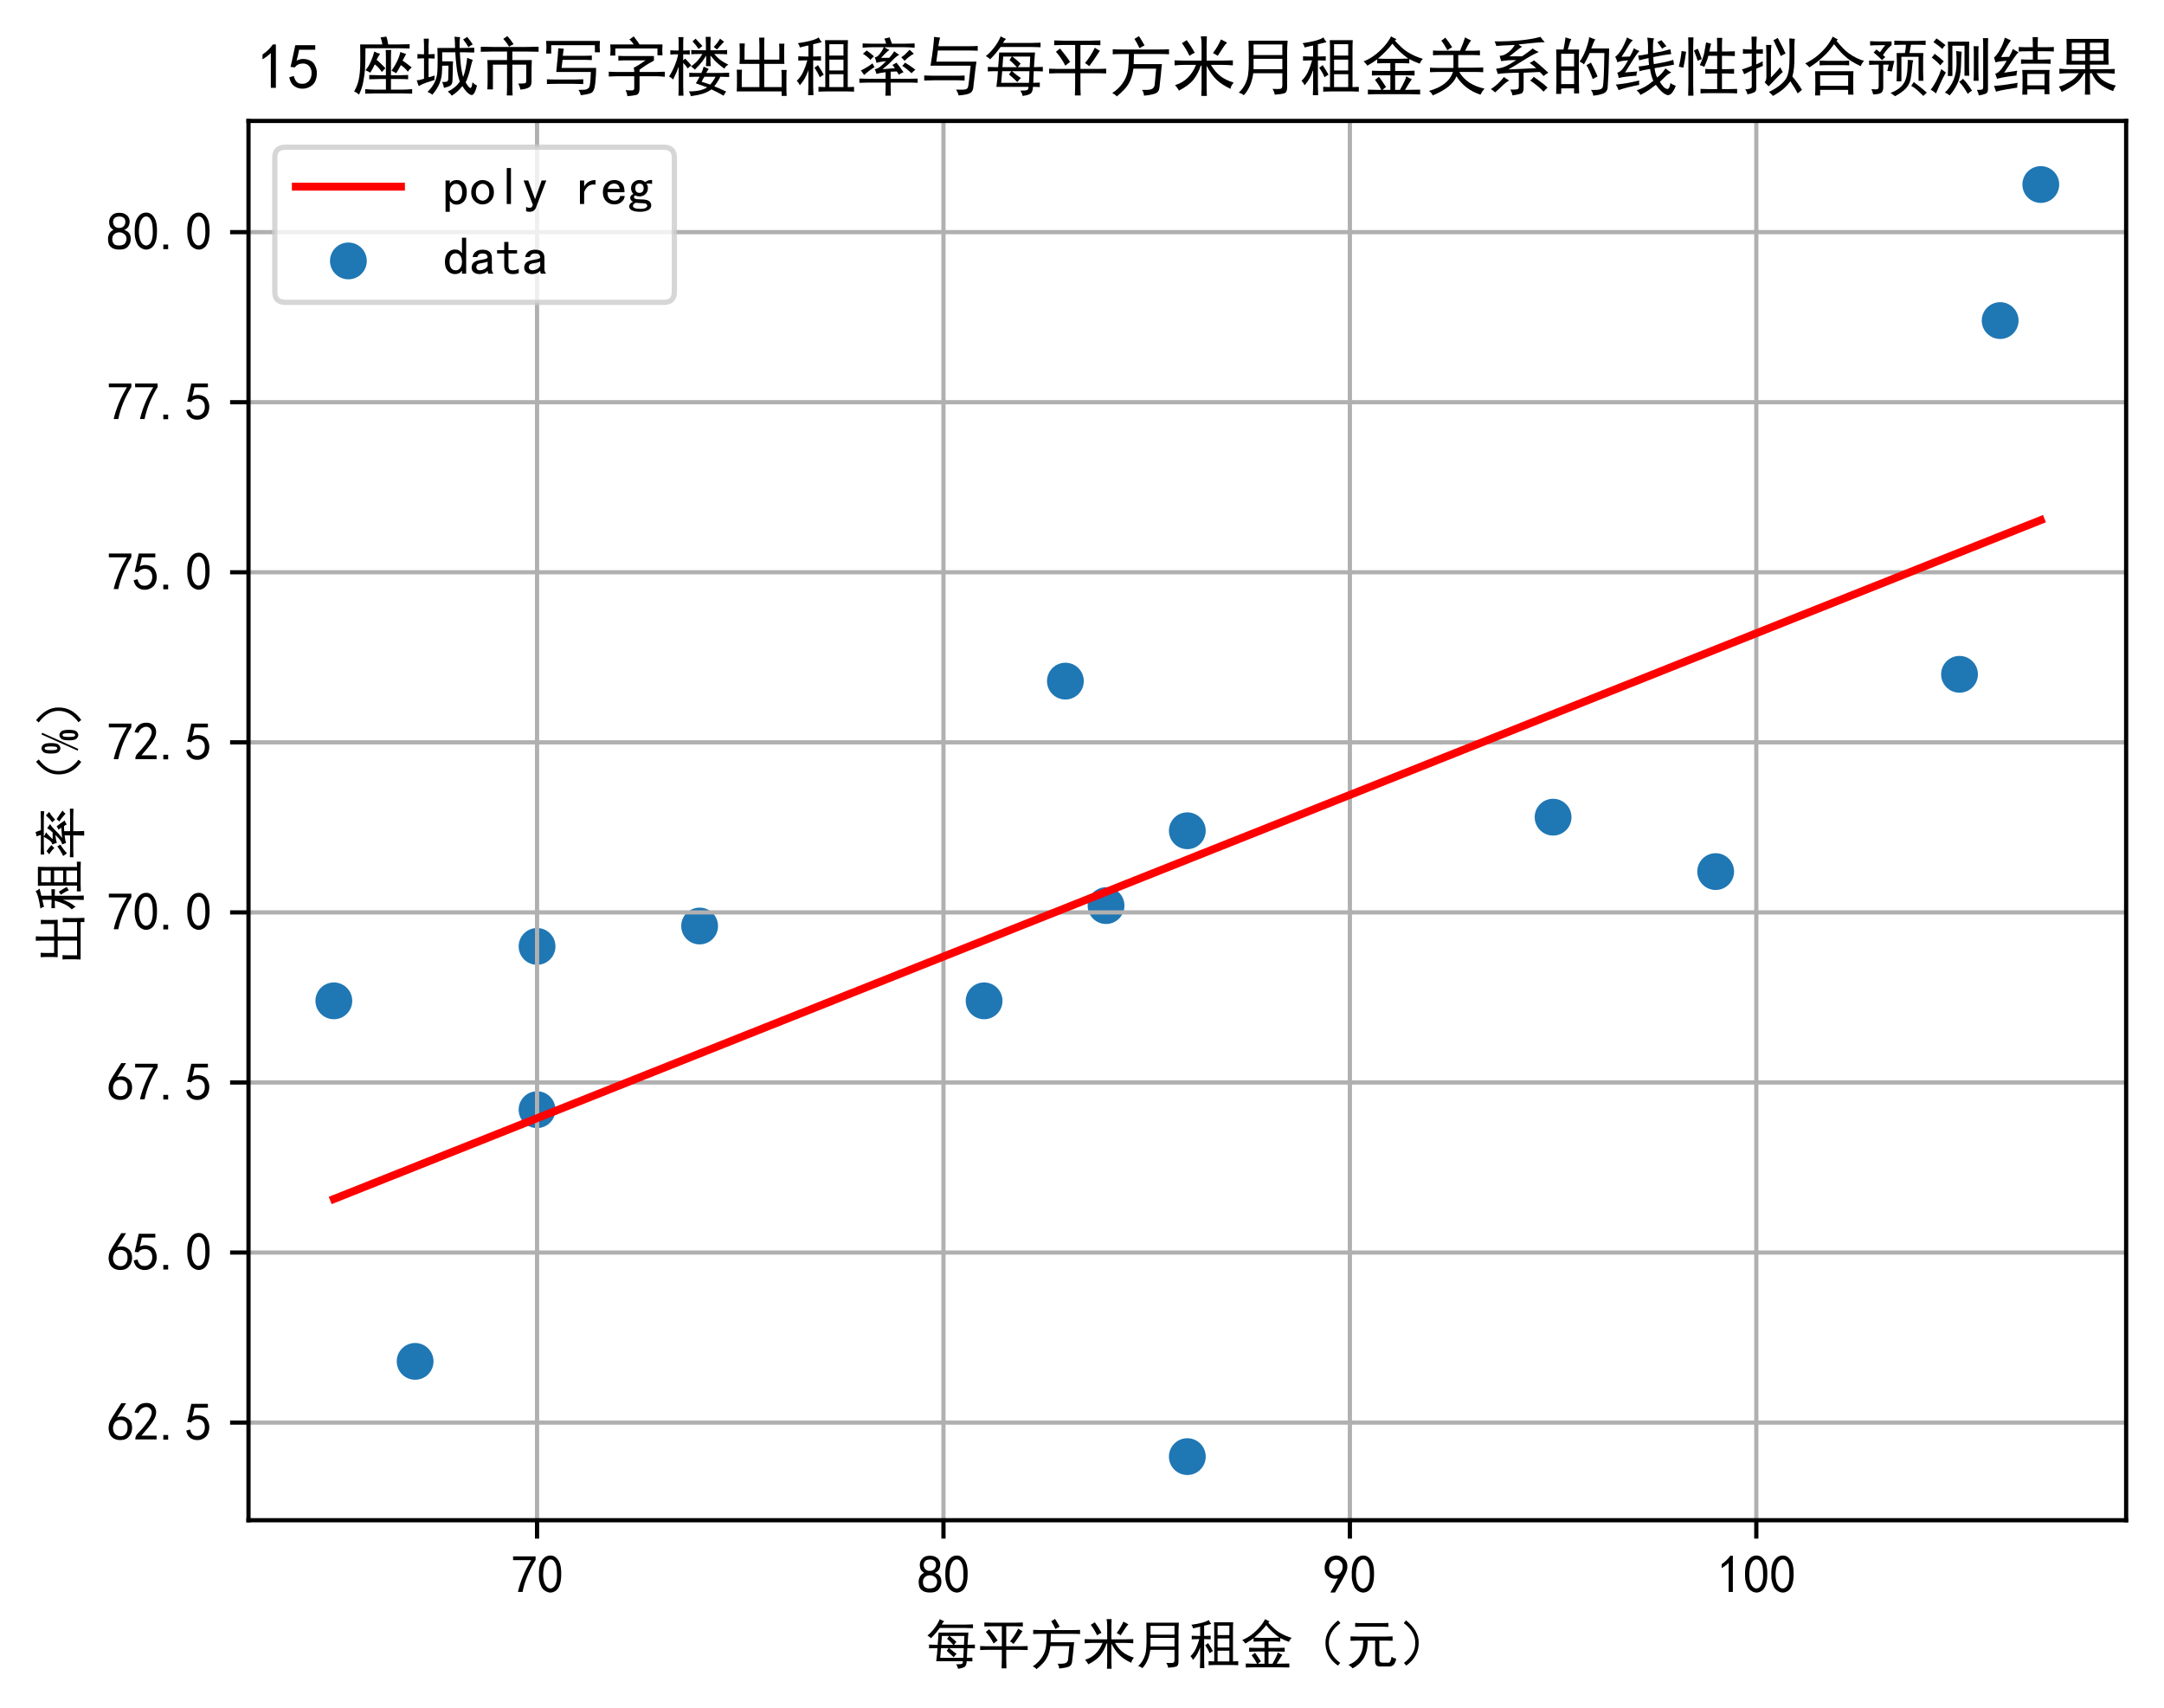 <?xml version="1.0" encoding="utf-8" standalone="no"?>
<!DOCTYPE svg PUBLIC "-//W3C//DTD SVG 1.1//EN"
  "http://www.w3.org/Graphics/SVG/1.1/DTD/svg11.dtd">
<svg xmlns:xlink="http://www.w3.org/1999/xlink" width="411.582pt" height="324.77pt" viewBox="0 0 411.582 324.77" xmlns="http://www.w3.org/2000/svg" version="1.1">
 <defs>
  <style type="text/css">*{stroke-linejoin: round; stroke-linecap: butt}</style>
 </defs>
 <g id="figure_1">
  <g id="patch_1">
   <path d="M 0 324.77 
L 411.582 324.77 
L 411.582 0 
L 0 0 
z
" style="fill: #ffffff"/>
  </g>
  <g id="axes_1">
   <g id="patch_2">
    <path d="M 47.263 289.109 
L 404.382 289.109 
L 404.382 22.997 
L 47.263 22.997 
z
" style="fill: #ffffff"/>
   </g>
   <g id="PathCollection_1">
    <defs>
     <path id="m96494ef354" d="M 0 3 
C 0.796 3 1.559 2.684 2.121 2.121 
C 2.684 1.559 3 0.796 3 0 
C 3 -0.796 2.684 -1.559 2.121 -2.121 
C 1.559 -2.684 0.796 -3 0 -3 
C -0.796 -3 -1.559 -2.684 -2.121 -2.121 
C -2.684 -1.559 -3 -0.796 -3 0 
C -3 0.796 -2.684 1.559 -2.121 2.121 
C -1.559 2.684 -0.796 3 0 3 
z
" style="stroke: #1f77b4"/>
    </defs>
    <g clip-path="url(#p26eb44e284)">
     <use xlink:href="#m96494ef354" x="326.311" y="165.756" style="fill: #1f77b4; stroke: #1f77b4"/>
     <use xlink:href="#m96494ef354" x="133.064" y="176.105" style="fill: #1f77b4; stroke: #1f77b4"/>
     <use xlink:href="#m96494ef354" x="202.633" y="129.532" style="fill: #1f77b4; stroke: #1f77b4"/>
     <use xlink:href="#m96494ef354" x="102.145" y="211.035" style="fill: #1f77b4; stroke: #1f77b4"/>
     <use xlink:href="#m96494ef354" x="210.363" y="172.224" style="fill: #1f77b4; stroke: #1f77b4"/>
     <use xlink:href="#m96494ef354" x="63.495" y="190.336" style="fill: #1f77b4; stroke: #1f77b4"/>
     <use xlink:href="#m96494ef354" x="78.955" y="258.901" style="fill: #1f77b4; stroke: #1f77b4"/>
     <use xlink:href="#m96494ef354" x="372.69" y="128.239" style="fill: #1f77b4; stroke: #1f77b4"/>
     <use xlink:href="#m96494ef354" x="295.391" y="155.406" style="fill: #1f77b4; stroke: #1f77b4"/>
     <use xlink:href="#m96494ef354" x="388.15" y="35.093" style="fill: #1f77b4; stroke: #1f77b4"/>
     <use xlink:href="#m96494ef354" x="225.822" y="157.993" style="fill: #1f77b4; stroke: #1f77b4"/>
     <use xlink:href="#m96494ef354" x="225.822" y="277.013" style="fill: #1f77b4; stroke: #1f77b4"/>
     <use xlink:href="#m96494ef354" x="380.42" y="60.967" style="fill: #1f77b4; stroke: #1f77b4"/>
     <use xlink:href="#m96494ef354" x="102.145" y="179.986" style="fill: #1f77b4; stroke: #1f77b4"/>
     <use xlink:href="#m96494ef354" x="187.173" y="190.336" style="fill: #1f77b4; stroke: #1f77b4"/>
    </g>
   </g>
   <g id="matplotlib.axis_1">
    <g id="xtick_1">
     <g id="line2d_1">
      <path d="M 102.145 289.109 
L 102.145 22.997 
" clip-path="url(#p26eb44e284)" style="fill: none; stroke: #b0b0b0; stroke-width: 0.8; stroke-linecap: square"/>
     </g>
     <g id="line2d_2">
      <defs>
       <path id="m9050f841ca" d="M 0 0 
L 0 3.5 
" style="stroke: #000000; stroke-width: 0.8"/>
      </defs>
      <g>
       <use xlink:href="#m9050f841ca" x="102.145" y="289.109" style="stroke: #000000; stroke-width: 0.8"/>
      </g>
     </g>
     <g id="text_1">
      <!-- 70 -->
      <g transform="translate(97.145 302.984) scale(0.1 -0.1)">
       <defs>
        <path id="SimHei-37" d="M 850 150 
Q 1300 2050 2425 3925 
L 275 3925 
L 275 4375 
L 2950 4375 
L 2950 3950 
Q 1775 2050 1400 150 
L 850 150 
z
" transform="scale(0.016)"/>
        <path id="SimHei-30" d="M 225 2537 
Q 250 3200 412 3587 
Q 575 3975 875 4225 
Q 1175 4475 1612 4475 
Q 2050 4475 2375 4112 
Q 2700 3750 2800 3200 
Q 2900 2650 2862 1937 
Q 2825 1225 2612 775 
Q 2400 325 1975 150 
Q 1550 -25 1125 187 
Q 700 400 525 750 
Q 350 1100 275 1487 
Q 200 1875 225 2537 
z
M 750 2687 
Q 675 2000 800 1462 
Q 925 925 1212 700 
Q 1500 475 1800 612 
Q 2100 750 2237 1162 
Q 2375 1575 2375 2062 
Q 2375 2550 2337 2950 
Q 2300 3350 2112 3675 
Q 1925 4000 1612 4012 
Q 1300 4025 1062 3700 
Q 825 3375 750 2687 
z
" transform="scale(0.016)"/>
       </defs>
       <use xlink:href="#SimHei-37"/>
       <use xlink:href="#SimHei-30" x="50"/>
      </g>
     </g>
    </g>
    <g id="xtick_2">
     <g id="line2d_3">
      <path d="M 179.443 289.109 
L 179.443 22.997 
" clip-path="url(#p26eb44e284)" style="fill: none; stroke: #b0b0b0; stroke-width: 0.8; stroke-linecap: square"/>
     </g>
     <g id="line2d_4">
      <g>
       <use xlink:href="#m9050f841ca" x="179.443" y="289.109" style="stroke: #000000; stroke-width: 0.8"/>
      </g>
     </g>
     <g id="text_2">
      <!-- 80 -->
      <g transform="translate(174.443 302.984) scale(0.1 -0.1)">
       <defs>
        <path id="SimHei-38" d="M 175 1375 
Q 175 1675 325 1962 
Q 475 2250 825 2425 
Q 525 2600 425 2812 
Q 325 3025 312 3300 
Q 300 3575 387 3775 
Q 475 3975 650 4150 
Q 825 4325 1037 4387 
Q 1250 4450 1500 4450 
Q 1750 4450 1950 4400 
Q 2150 4350 2375 4187 
Q 2600 4025 2700 3725 
Q 2800 3425 2687 3025 
Q 2575 2625 2100 2400 
Q 2525 2275 2700 2012 
Q 2875 1750 2875 1375 
Q 2875 1000 2762 775 
Q 2650 550 2512 400 
Q 2375 250 2137 162 
Q 1900 75 1537 75 
Q 1175 75 912 162 
Q 650 250 475 425 
Q 300 600 237 837 
Q 175 1075 175 1375 
z
M 687 1400 
Q 675 1100 787 875 
Q 900 650 1200 587 
Q 1500 525 1825 600 
Q 2150 675 2275 950 
Q 2400 1225 2362 1500 
Q 2325 1775 2050 1962 
Q 1775 2150 1450 2125 
Q 1125 2100 912 1900 
Q 700 1700 687 1400 
z
M 775 3350 
Q 775 3100 950 2875 
Q 1125 2650 1500 2650 
Q 1875 2650 2062 2875 
Q 2250 3100 2237 3412 
Q 2225 3725 2012 3875 
Q 1800 4025 1437 4000 
Q 1075 3975 925 3787 
Q 775 3600 775 3350 
z
" transform="scale(0.016)"/>
       </defs>
       <use xlink:href="#SimHei-38"/>
       <use xlink:href="#SimHei-30" x="50"/>
      </g>
     </g>
    </g>
    <g id="xtick_3">
     <g id="line2d_5">
      <path d="M 256.742 289.109 
L 256.742 22.997 
" clip-path="url(#p26eb44e284)" style="fill: none; stroke: #b0b0b0; stroke-width: 0.8; stroke-linecap: square"/>
     </g>
     <g id="line2d_6">
      <g>
       <use xlink:href="#m9050f841ca" x="256.742" y="289.109" style="stroke: #000000; stroke-width: 0.8"/>
      </g>
     </g>
     <g id="text_3">
      <!-- 90 -->
      <g transform="translate(251.742 302.984) scale(0.1 -0.1)">
       <defs>
        <path id="SimHei-39" d="M 800 75 
Q 1350 1000 1700 1750 
Q 1075 1650 662 1912 
Q 250 2175 162 2625 
Q 75 3075 175 3437 
Q 275 3800 487 4037 
Q 700 4275 1000 4375 
Q 1300 4475 1537 4475 
Q 1775 4475 2025 4375 
Q 2275 4275 2475 4075 
Q 2675 3875 2750 3662 
Q 2825 3450 2825 3112 
Q 2825 2775 2575 2250 
Q 2325 1725 1350 75 
L 800 75 
z
M 662 2875 
Q 700 2550 937 2337 
Q 1175 2125 1450 2150 
Q 1725 2175 1887 2300 
Q 2050 2425 2200 2725 
Q 2300 3100 2250 3362 
Q 2200 3625 1987 3800 
Q 1775 3975 1525 3975 
Q 1375 4000 1137 3900 
Q 900 3800 762 3500 
Q 625 3200 662 2875 
z
" transform="scale(0.016)"/>
       </defs>
       <use xlink:href="#SimHei-39"/>
       <use xlink:href="#SimHei-30" x="50"/>
      </g>
     </g>
    </g>
    <g id="xtick_4">
     <g id="line2d_7">
      <path d="M 334.041 289.109 
L 334.041 22.997 
" clip-path="url(#p26eb44e284)" style="fill: none; stroke: #b0b0b0; stroke-width: 0.8; stroke-linecap: square"/>
     </g>
     <g id="line2d_8">
      <g>
       <use xlink:href="#m9050f841ca" x="334.041" y="289.109" style="stroke: #000000; stroke-width: 0.8"/>
      </g>
     </g>
     <g id="text_4">
      <!-- 100 -->
      <g transform="translate(326.541 302.984) scale(0.1 -0.1)">
       <defs>
        <path id="SimHei-31" d="M 1400 3600 
Q 1075 3275 575 2975 
L 575 3450 
Q 1200 3875 1600 4450 
L 1900 4450 
L 1900 150 
L 1400 150 
L 1400 3600 
z
" transform="scale(0.016)"/>
       </defs>
       <use xlink:href="#SimHei-31"/>
       <use xlink:href="#SimHei-30" x="50"/>
       <use xlink:href="#SimHei-30" x="100"/>
      </g>
     </g>
    </g>
    <g id="text_5">
     <!-- 每平方米月租金（元） -->
     <g transform="translate(175.822 316.32) scale(0.1 -0.1)">
      <defs>
       <path id="SimHei-6bcf" d="M 5225 3650 
Q 5175 3150 5150 2675 
L 5125 2200 
Q 5525 2200 6000 2225 
L 6000 1775 
Q 5625 1800 5100 1800 
L 5050 650 
Q 5325 650 5700 675 
L 5700 225 
Q 5400 250 5025 250 
Q 5000 -275 4775 -425 
Q 4550 -575 4000 -650 
Q 3950 -400 3775 -125 
Q 4375 -125 4475 -50 
Q 4575 25 4575 250 
L 1400 250 
L 1500 1100 
L 1550 1800 
L 1275 1800 
Q 825 1800 550 1775 
L 550 2225 
Q 975 2200 1275 2200 
L 1575 2200 
L 1625 2825 
L 1675 3650 
L 5225 3650 
z
M 2350 5000 
Q 2175 4825 2050 4600 
L 4875 4600 
Q 5275 4600 5775 4625 
L 5775 4175 
Q 5275 4200 4875 4200 
L 1825 4200 
L 1375 3625 
Q 1125 3325 775 2975 
Q 600 3175 350 3300 
Q 725 3575 1150 4112 
Q 1575 4650 1825 5250 
Q 2125 5075 2350 5000 
z
M 1975 1800 
L 1875 650 
L 4625 650 
L 4675 1800 
L 2950 1800 
Q 3575 1275 3825 1125 
Q 3625 925 3475 725 
Q 3100 1100 2650 1475 
Q 2775 1675 2875 1800 
L 1975 1800 
z
M 2975 3250 
Q 3125 3150 3287 3012 
Q 3450 2875 3800 2550 
Q 3650 2350 3525 2200 
L 4700 2200 
L 4750 3250 
L 2975 3250 
z
M 2075 3250 
L 2000 2200 
L 3425 2200 
Q 3150 2500 3012 2625 
Q 2875 2750 2700 2900 
Q 2800 3050 2925 3250 
L 2075 3250 
z
" transform="scale(0.016)"/>
       <path id="SimHei-5e73" d="M 4525 4825 
Q 4900 4825 5450 4850 
L 5450 4375 
Q 4925 4400 4525 4400 
L 3475 4400 
L 3475 2025 
L 5000 2025 
Q 5550 2025 6025 2050 
L 6025 1575 
Q 5550 1600 5000 1600 
L 3475 1600 
L 3475 450 
Q 3475 -100 3500 -600 
L 2925 -600 
Q 2950 -100 2950 450 
L 2950 1600 
L 1125 1600 
Q 775 1600 375 1575 
L 375 2050 
Q 775 2025 1175 2025 
L 2950 2025 
L 2950 4400 
L 1775 4400 
Q 1400 4400 875 4375 
L 875 4850 
Q 1400 4825 1750 4825 
L 4525 4825 
z
M 3925 2600 
Q 4500 3300 4900 4125 
Q 5150 3950 5400 3825 
Q 4775 2850 4350 2300 
Q 4150 2475 3925 2600 
z
M 1975 2350 
Q 1600 3100 1050 3725 
Q 1250 3875 1450 4050 
Q 2075 3300 2450 2725 
Q 2150 2500 1975 2350 
z
" transform="scale(0.016)"/>
       <path id="SimHei-65b9" d="M 425 3975 
Q 825 3950 1300 3950 
L 5025 3950 
Q 5625 3950 6000 3975 
L 6000 3475 
Q 5675 3500 5100 3500 
L 2525 3500 
Q 2525 3225 2500 2500 
L 5300 2500 
Q 5250 2175 5200 1550 
L 5050 175 
Q 5000 -275 4625 -412 
Q 4250 -550 3525 -625 
Q 3500 -300 3325 -50 
Q 3900 -75 4200 0 
Q 4500 75 4575 425 
L 4725 2050 
L 2475 2050 
Q 2375 1350 2162 875 
Q 1950 400 1575 0 
Q 1200 -400 825 -700 
Q 725 -550 375 -350 
Q 700 -175 1062 200 
Q 1425 575 1662 1050 
Q 1900 1525 1962 2100 
Q 2025 2675 2025 3500 
L 1325 3500 
Q 775 3500 425 3475 
L 425 3975 
z
M 3075 4075 
Q 2850 4575 2575 5000 
Q 2800 5125 3025 5275 
Q 3300 4850 3575 4350 
Q 3325 4250 3075 4075 
z
" transform="scale(0.016)"/>
       <path id="SimHei-7c73" d="M 2975 2850 
L 2975 4450 
Q 2975 4900 2900 5250 
L 3500 5250 
Q 3475 4775 3475 4450 
L 3475 2850 
L 5075 2850 
Q 5550 2850 6075 2875 
L 6075 2375 
Q 5550 2425 5075 2425 
L 3900 2425 
Q 4300 1750 4812 1337 
Q 5325 925 6150 675 
Q 5825 250 5850 50 
Q 5000 450 4487 925 
Q 3975 1400 3475 2325 
L 3475 150 
Q 3475 -125 3500 -650 
L 2950 -650 
Q 2975 -125 2975 150 
L 2975 2350 
L 2900 2350 
Q 2625 1525 2162 950 
Q 1700 375 725 -125 
Q 650 75 350 425 
Q 1050 625 1575 1125 
Q 2100 1625 2425 2425 
L 1200 2425 
Q 850 2425 300 2375 
L 300 2875 
Q 850 2850 1200 2850 
L 2975 2850 
z
M 4100 3600 
Q 4575 4200 4900 4950 
Q 5200 4775 5500 4625 
Q 5325 4475 5087 4112 
Q 4850 3750 4575 3325 
Q 4350 3475 4100 3600 
z
M 1775 3325 
Q 1475 3975 1025 4575 
Q 1275 4725 1500 4875 
Q 1950 4275 2300 3625 
Q 2000 3500 1775 3325 
z
" transform="scale(0.016)"/>
       <path id="SimHei-6708" d="M 5250 4825 
Q 5200 4225 5200 3750 
L 5200 200 
Q 5200 -275 4950 -375 
Q 4700 -475 3975 -525 
Q 3925 -225 3750 50 
Q 4300 25 4512 50 
Q 4725 75 4725 400 
L 4725 1600 
L 1850 1600 
Q 1725 775 1450 225 
Q 1175 -325 900 -575 
Q 700 -400 400 -325 
Q 800 25 1037 512 
Q 1275 1000 1337 1475 
Q 1400 1950 1400 2525 
L 1400 3625 
Q 1400 4175 1375 4825 
L 5250 4825 
z
M 4725 3400 
L 4725 4450 
L 1875 4450 
L 1875 3400 
L 4725 3400 
z
M 4725 2000 
L 4725 3025 
L 1875 3025 
L 1875 2000 
L 4725 2000 
z
" transform="scale(0.016)"/>
       <path id="SimHei-79df" d="M 5450 4875 
Q 5425 4500 5425 3875 
L 5425 225 
Q 5675 225 6050 250 
L 6050 -225 
Q 5650 -200 5325 -200 
L 3375 -200 
Q 2975 -200 2525 -225 
L 2525 250 
Q 3000 225 3200 225 
L 3200 3875 
Q 3200 4500 3175 4875 
L 5450 4875 
z
M 375 850 
Q 775 1225 1012 1737 
Q 1250 2250 1425 2875 
L 1275 2875 
Q 900 2875 525 2850 
L 525 3275 
Q 900 3250 1275 3250 
L 1525 3250 
L 1525 4350 
Q 1300 4300 1125 4262 
Q 950 4225 675 4150 
Q 650 4375 475 4575 
Q 1200 4675 1762 4825 
Q 2325 4975 2550 5150 
Q 2625 4950 2850 4675 
Q 2525 4600 2337 4550 
Q 2150 4500 2000 4475 
L 2000 3250 
Q 2350 3250 2775 3275 
L 2775 2850 
Q 2350 2875 2000 2875 
L 2000 250 
Q 2000 -100 2025 -575 
L 1500 -575 
Q 1525 -100 1525 250 
L 1525 1900 
Q 1350 1425 1175 1100 
Q 1000 775 675 400 
Q 575 650 375 850 
z
M 5000 225 
L 5000 1500 
L 3600 1500 
L 3600 225 
L 5000 225 
z
M 5000 3350 
L 5000 4475 
L 3600 4475 
L 3600 3350 
L 5000 3350 
z
M 5000 1875 
L 5000 2950 
L 3600 2950 
L 3600 1875 
L 5000 1875 
z
M 2475 2400 
Q 2925 1700 3050 1450 
Q 2850 1350 2650 1200 
Q 2500 1600 2125 2150 
Q 2300 2250 2475 2400 
z
" transform="scale(0.016)"/>
       <path id="SimHei-91d1" d="M 1800 1250 
Q 2200 700 2500 225 
Q 2325 125 2150 -50 
L 2925 -50 
L 2925 1400 
L 2075 1400 
Q 1725 1400 1100 1375 
L 1100 1850 
Q 1725 1825 2050 1825 
L 2925 1825 
L 2925 2600 
Q 2100 2600 1625 2575 
L 1625 2975 
Q 1225 2675 650 2350 
Q 500 2575 275 2775 
Q 750 2950 1250 3300 
Q 1750 3650 2225 4162 
Q 2700 4675 3000 5250 
Q 3050 5200 3525 4975 
L 3375 4825 
Q 3650 4525 4050 4150 
Q 4450 3775 5000 3487 
Q 5550 3200 6150 3025 
Q 5950 2825 5825 2550 
Q 5325 2725 4800 3000 
L 4800 2575 
Q 4300 2600 4000 2600 
L 3400 2600 
L 3400 1825 
L 4275 1825 
Q 4700 1825 5325 1850 
L 5325 1375 
Q 4725 1400 4275 1400 
L 3400 1400 
L 3400 -50 
L 3875 -50 
Q 4450 950 4500 1300 
Q 4725 1150 5050 1000 
Q 4875 775 4375 -50 
Q 5150 -50 5875 -25 
L 5875 -500 
Q 5150 -475 4700 -475 
L 1725 -475 
Q 1200 -475 700 -500 
L 700 -25 
Q 1225 -50 1725 -50 
L 2025 -50 
Q 1850 350 1400 950 
Q 1625 1100 1800 1250 
z
M 1700 3050 
Q 2075 3025 2400 3025 
L 3900 3025 
Q 4275 3050 4700 3050 
Q 4275 3350 3837 3762 
Q 3400 4175 3125 4525 
Q 2850 4150 2462 3762 
Q 2075 3375 1700 3050 
z
" transform="scale(0.016)"/>
       <path id="SimHei-ff08" d="M 5425 5100 
L 5700 4775 
Q 4275 3725 4325 2350 
Q 4350 1025 5675 50 
L 5400 -275 
Q 3875 825 3925 2500 
Q 3925 3875 5425 5100 
z
" transform="scale(0.016)"/>
       <path id="SimHei-5143" d="M 4900 3175 
Q 5200 3175 5650 3200 
L 5650 2675 
Q 5200 2700 4900 2700 
L 4075 2700 
L 4075 425 
Q 4075 75 4450 75 
L 5175 75 
Q 5425 75 5525 775 
Q 5800 600 6075 550 
Q 5950 -325 5300 -375 
L 4150 -375 
Q 3575 -375 3575 225 
L 3575 2700 
L 2675 2700 
Q 2775 400 900 -600 
Q 725 -375 400 -175 
Q 2250 500 2150 2700 
L 1500 2700 
Q 1125 2700 650 2675 
L 650 3200 
Q 1125 3175 1500 3175 
L 4900 3175 
z
M 4450 4775 
Q 4675 4775 5150 4800 
L 5150 4325 
Q 4700 4350 4450 4350 
L 1875 4350 
Q 1575 4350 1200 4325 
L 1200 4800 
Q 1575 4775 1850 4775 
L 4450 4775 
z
" transform="scale(0.016)"/>
       <path id="SimHei-ff09" d="M 1000 5100 
Q 2500 3875 2500 2500 
Q 2550 825 1025 -275 
L 750 50 
Q 2075 1025 2100 2350 
Q 2150 3725 725 4775 
L 1000 5100 
z
" transform="scale(0.016)"/>
      </defs>
      <use xlink:href="#SimHei-6bcf"/>
      <use xlink:href="#SimHei-5e73" x="100"/>
      <use xlink:href="#SimHei-65b9" x="200"/>
      <use xlink:href="#SimHei-7c73" x="300"/>
      <use xlink:href="#SimHei-6708" x="400"/>
      <use xlink:href="#SimHei-79df" x="500"/>
      <use xlink:href="#SimHei-91d1" x="600"/>
      <use xlink:href="#SimHei-ff08" x="700"/>
      <use xlink:href="#SimHei-5143" x="800"/>
      <use xlink:href="#SimHei-ff09" x="900"/>
     </g>
    </g>
   </g>
   <g id="matplotlib.axis_2">
    <g id="ytick_1">
     <g id="line2d_9">
      <path d="M 47.263 270.544 
L 404.382 270.544 
" clip-path="url(#p26eb44e284)" style="fill: none; stroke: #b0b0b0; stroke-width: 0.8; stroke-linecap: square"/>
     </g>
     <g id="line2d_10">
      <defs>
       <path id="ma47b029c9f" d="M 0 0 
L -3.5 0 
" style="stroke: #000000; stroke-width: 0.8"/>
      </defs>
      <g>
       <use xlink:href="#ma47b029c9f" x="47.263" y="270.544" style="stroke: #000000; stroke-width: 0.8"/>
      </g>
     </g>
     <g id="text_6">
      <!-- 62.5 -->
      <g transform="translate(20.262 273.982) scale(0.1 -0.1)">
       <defs>
        <path id="SimHei-36" d="M 250 1612 
Q 275 1975 387 2225 
Q 500 2475 725 2850 
L 1750 4450 
L 2325 4450 
L 1275 2800 
Q 1950 2975 2350 2750 
Q 2750 2525 2887 2237 
Q 3025 1950 3037 1612 
Q 3050 1275 2937 950 
Q 2825 625 2537 362 
Q 2250 100 1737 75 
Q 1225 50 862 262 
Q 500 475 362 862 
Q 225 1250 250 1612 
z
M 1025 787 
Q 1250 550 1625 525 
Q 2000 500 2250 775 
Q 2500 1050 2500 1575 
Q 2500 2100 2187 2300 
Q 1875 2500 1487 2450 
Q 1100 2400 925 2075 
Q 750 1750 775 1387 
Q 800 1025 1025 787 
z
" transform="scale(0.016)"/>
        <path id="SimHei-32" d="M 300 250 
Q 325 625 650 925 
Q 975 1225 1475 1862 
Q 1975 2500 2125 2850 
Q 2275 3200 2237 3450 
Q 2200 3700 2000 3862 
Q 1800 4025 1537 4000 
Q 1275 3975 1037 3800 
Q 800 3625 675 3275 
L 200 3350 
Q 400 3925 712 4187 
Q 1025 4450 1450 4475 
Q 1700 4500 1900 4462 
Q 2100 4425 2312 4287 
Q 2525 4150 2662 3875 
Q 2800 3600 2762 3212 
Q 2725 2825 2375 2287 
Q 2025 1750 1025 600 
L 2825 600 
L 2825 150 
L 300 150 
L 300 250 
z
" transform="scale(0.016)"/>
        <path id="SimHei-2e" d="M 1075 125 
L 500 125 
L 500 675 
L 1075 675 
L 1075 125 
z
" transform="scale(0.016)"/>
        <path id="SimHei-35" d="M 550 1325 
Q 725 650 1150 575 
Q 1575 500 1837 662 
Q 2100 825 2212 1087 
Q 2325 1350 2312 1675 
Q 2300 2000 2137 2225 
Q 1975 2450 1725 2525 
Q 1475 2600 1162 2525 
Q 850 2450 650 2175 
L 225 2225 
Q 275 2375 700 4375 
L 2675 4375 
L 2675 3925 
L 1075 3925 
Q 950 3250 825 2850 
Q 1200 3025 1525 3012 
Q 1850 3000 2150 2862 
Q 2450 2725 2587 2487 
Q 2725 2250 2787 2012 
Q 2850 1775 2837 1500 
Q 2825 1225 2725 937 
Q 2625 650 2425 462 
Q 2225 275 1937 162 
Q 1650 50 1275 75 
Q 900 100 562 350 
Q 225 600 100 1200 
L 550 1325 
z
" transform="scale(0.016)"/>
       </defs>
       <use xlink:href="#SimHei-36"/>
       <use xlink:href="#SimHei-32" x="50"/>
       <use xlink:href="#SimHei-2e" x="100"/>
       <use xlink:href="#SimHei-35" x="150"/>
      </g>
     </g>
    </g>
    <g id="ytick_2">
     <g id="line2d_11">
      <path d="M 47.263 238.202 
L 404.382 238.202 
" clip-path="url(#p26eb44e284)" style="fill: none; stroke: #b0b0b0; stroke-width: 0.8; stroke-linecap: square"/>
     </g>
     <g id="line2d_12">
      <g>
       <use xlink:href="#ma47b029c9f" x="47.263" y="238.202" style="stroke: #000000; stroke-width: 0.8"/>
      </g>
     </g>
     <g id="text_7">
      <!-- 65.0 -->
      <g transform="translate(20.262 241.64) scale(0.1 -0.1)">
       <use xlink:href="#SimHei-36"/>
       <use xlink:href="#SimHei-35" x="50"/>
       <use xlink:href="#SimHei-2e" x="100"/>
       <use xlink:href="#SimHei-30" x="150"/>
      </g>
     </g>
    </g>
    <g id="ytick_3">
     <g id="line2d_13">
      <path d="M 47.263 205.86 
L 404.382 205.86 
" clip-path="url(#p26eb44e284)" style="fill: none; stroke: #b0b0b0; stroke-width: 0.8; stroke-linecap: square"/>
     </g>
     <g id="line2d_14">
      <g>
       <use xlink:href="#ma47b029c9f" x="47.263" y="205.86" style="stroke: #000000; stroke-width: 0.8"/>
      </g>
     </g>
     <g id="text_8">
      <!-- 67.5 -->
      <g transform="translate(20.262 209.297) scale(0.1 -0.1)">
       <use xlink:href="#SimHei-36"/>
       <use xlink:href="#SimHei-37" x="50"/>
       <use xlink:href="#SimHei-2e" x="100"/>
       <use xlink:href="#SimHei-35" x="150"/>
      </g>
     </g>
    </g>
    <g id="ytick_4">
     <g id="line2d_15">
      <path d="M 47.263 173.518 
L 404.382 173.518 
" clip-path="url(#p26eb44e284)" style="fill: none; stroke: #b0b0b0; stroke-width: 0.8; stroke-linecap: square"/>
     </g>
     <g id="line2d_16">
      <g>
       <use xlink:href="#ma47b029c9f" x="47.263" y="173.518" style="stroke: #000000; stroke-width: 0.8"/>
      </g>
     </g>
     <g id="text_9">
      <!-- 70.0 -->
      <g transform="translate(20.262 176.955) scale(0.1 -0.1)">
       <use xlink:href="#SimHei-37"/>
       <use xlink:href="#SimHei-30" x="50"/>
       <use xlink:href="#SimHei-2e" x="100"/>
       <use xlink:href="#SimHei-30" x="150"/>
      </g>
     </g>
    </g>
    <g id="ytick_5">
     <g id="line2d_17">
      <path d="M 47.263 141.175 
L 404.382 141.175 
" clip-path="url(#p26eb44e284)" style="fill: none; stroke: #b0b0b0; stroke-width: 0.8; stroke-linecap: square"/>
     </g>
     <g id="line2d_18">
      <g>
       <use xlink:href="#ma47b029c9f" x="47.263" y="141.175" style="stroke: #000000; stroke-width: 0.8"/>
      </g>
     </g>
     <g id="text_10">
      <!-- 72.5 -->
      <g transform="translate(20.262 144.613) scale(0.1 -0.1)">
       <use xlink:href="#SimHei-37"/>
       <use xlink:href="#SimHei-32" x="50"/>
       <use xlink:href="#SimHei-2e" x="100"/>
       <use xlink:href="#SimHei-35" x="150"/>
      </g>
     </g>
    </g>
    <g id="ytick_6">
     <g id="line2d_19">
      <path d="M 47.263 108.833 
L 404.382 108.833 
" clip-path="url(#p26eb44e284)" style="fill: none; stroke: #b0b0b0; stroke-width: 0.8; stroke-linecap: square"/>
     </g>
     <g id="line2d_20">
      <g>
       <use xlink:href="#ma47b029c9f" x="47.263" y="108.833" style="stroke: #000000; stroke-width: 0.8"/>
      </g>
     </g>
     <g id="text_11">
      <!-- 75.0 -->
      <g transform="translate(20.262 112.271) scale(0.1 -0.1)">
       <use xlink:href="#SimHei-37"/>
       <use xlink:href="#SimHei-35" x="50"/>
       <use xlink:href="#SimHei-2e" x="100"/>
       <use xlink:href="#SimHei-30" x="150"/>
      </g>
     </g>
    </g>
    <g id="ytick_7">
     <g id="line2d_21">
      <path d="M 47.263 76.491 
L 404.382 76.491 
" clip-path="url(#p26eb44e284)" style="fill: none; stroke: #b0b0b0; stroke-width: 0.8; stroke-linecap: square"/>
     </g>
     <g id="line2d_22">
      <g>
       <use xlink:href="#ma47b029c9f" x="47.263" y="76.491" style="stroke: #000000; stroke-width: 0.8"/>
      </g>
     </g>
     <g id="text_12">
      <!-- 77.5 -->
      <g transform="translate(20.262 79.928) scale(0.1 -0.1)">
       <use xlink:href="#SimHei-37"/>
       <use xlink:href="#SimHei-37" x="50"/>
       <use xlink:href="#SimHei-2e" x="100"/>
       <use xlink:href="#SimHei-35" x="150"/>
      </g>
     </g>
    </g>
    <g id="ytick_8">
     <g id="line2d_23">
      <path d="M 47.263 44.149 
L 404.382 44.149 
" clip-path="url(#p26eb44e284)" style="fill: none; stroke: #b0b0b0; stroke-width: 0.8; stroke-linecap: square"/>
     </g>
     <g id="line2d_24">
      <g>
       <use xlink:href="#ma47b029c9f" x="47.263" y="44.149" style="stroke: #000000; stroke-width: 0.8"/>
      </g>
     </g>
     <g id="text_13">
      <!-- 80.0 -->
      <g transform="translate(20.262 47.586) scale(0.1 -0.1)">
       <use xlink:href="#SimHei-38"/>
       <use xlink:href="#SimHei-30" x="50"/>
       <use xlink:href="#SimHei-2e" x="100"/>
       <use xlink:href="#SimHei-30" x="150"/>
      </g>
     </g>
    </g>
    <g id="text_14">
     <!-- 出租率（%） -->
     <g transform="translate(15.012 183.553) rotate(-90) scale(0.1 -0.1)">
      <defs>
       <path id="SimHei-51fa" d="M 1475 4550 
Q 1450 4225 1450 3950 
L 1450 2950 
L 2925 2950 
L 2925 4425 
Q 2925 4775 2900 5125 
L 3425 5125 
Q 3400 4825 3400 4425 
L 3400 2950 
L 4900 2950 
L 4900 3875 
Q 4900 4275 4875 4525 
L 5400 4525 
Q 5375 4275 5375 3850 
L 5375 3175 
Q 5375 2775 5400 2525 
L 3400 2525 
L 3400 225 
L 5125 225 
L 5125 1275 
Q 5125 1650 5100 1925 
L 5625 1925 
Q 5600 1650 5600 1300 
L 5600 175 
Q 5600 -325 5625 -650 
L 5125 -650 
L 5125 -200 
L 675 -200 
Q 700 100 700 525 
L 700 1275 
Q 700 1700 675 1950 
L 1200 1950 
Q 1175 1700 1175 1275 
L 1175 225 
L 2925 225 
L 2925 2525 
L 950 2525 
Q 975 2775 975 3150 
L 975 3925 
Q 975 4250 950 4550 
L 1475 4550 
z
" transform="scale(0.016)"/>
       <path id="SimHei-7387" d="M 3325 5150 
Q 3425 4900 3550 4525 
L 4800 4525 
Q 5250 4525 5800 4550 
L 5800 4125 
Q 5250 4175 4775 4175 
L 2800 4175 
Q 2975 4050 3300 3900 
Q 3075 3750 2875 3537 
Q 2675 3325 2475 3125 
L 3275 3125 
Q 3575 3425 3775 3775 
Q 4000 3600 4275 3425 
Q 3950 3250 3600 2875 
Q 3250 2500 2625 2000 
L 3850 2100 
Q 3725 2250 3600 2425 
Q 3750 2475 4000 2650 
Q 4250 2350 4700 1700 
Q 4475 1625 4225 1450 
Q 4175 1600 4025 1775 
Q 3700 1750 3425 1750 
L 3425 1050 
L 5150 1050 
Q 5675 1050 6100 1075 
L 6100 650 
Q 5700 675 5125 675 
L 3425 675 
L 3425 175 
Q 3425 -300 3450 -625 
L 2900 -625 
Q 2925 -300 2925 175 
L 2925 675 
L 1325 675 
Q 825 675 325 650 
L 325 1075 
Q 825 1050 1350 1050 
L 2925 1050 
L 2925 1700 
Q 2700 1675 2475 1637 
Q 2250 1600 2025 1525 
Q 1950 1775 1850 2000 
Q 2075 2025 2325 2200 
Q 2575 2375 2975 2800 
Q 2300 2725 2025 2625 
Q 1975 2875 1850 3175 
Q 2075 3175 2325 3487 
Q 2575 3800 2750 4175 
L 1700 4175 
Q 1150 4175 650 4125 
L 650 4550 
Q 1150 4525 1550 4525 
L 2975 4525 
Q 2900 4825 2800 5025 
Q 3025 5075 3325 5150 
z
M 1625 2575 
Q 1725 2400 1825 2200 
Q 1575 2050 1325 1862 
Q 1075 1675 800 1425 
Q 625 1675 475 1875 
Q 800 2025 1100 2212 
Q 1400 2400 1625 2575 
z
M 4850 2650 
Q 5125 2475 5337 2337 
Q 5550 2200 5875 1950 
Q 5675 1800 5500 1600 
Q 5300 1775 5062 1975 
Q 4825 2175 4575 2325 
Q 4725 2475 4850 2650 
z
M 5725 3525 
Q 5550 3450 5300 3262 
Q 5050 3075 4800 2825 
Q 4625 3050 4475 3175 
Q 4700 3325 4875 3487 
Q 5050 3650 5300 3925 
Q 5525 3700 5725 3525 
z
M 1050 3850 
Q 1425 3600 1775 3275 
Q 1575 3100 1425 2925 
Q 1075 3300 675 3525 
Q 875 3700 1050 3850 
z
" transform="scale(0.016)"/>
       <path id="SimHei-25" d="M 1400 3325 
Q 1400 2600 1187 2400 
Q 975 2200 775 2200 
Q 575 2200 362 2400 
Q 150 2600 150 3325 
Q 150 4050 362 4250 
Q 575 4450 775 4450 
Q 975 4450 1187 4250 
Q 1400 4050 1400 3325 
z
M 2625 4375 
L 700 75 
L 500 150 
L 2425 4450 
L 2625 4375 
z
M 2975 1200 
Q 2975 475 2762 275 
Q 2550 75 2350 75 
Q 2150 75 1937 275 
Q 1725 475 1725 1200 
Q 1725 1925 1937 2125 
Q 2150 2325 2350 2325 
Q 2550 2325 2762 2125 
Q 2975 1925 2975 1200 
z
M 1000 3325 
Q 1000 3775 950 3925 
Q 900 4075 775 4075 
Q 650 4075 600 3925 
Q 550 3775 550 3325 
Q 550 2875 600 2725 
Q 650 2575 775 2575 
Q 900 2575 950 2725 
Q 1000 2875 1000 3325 
z
M 2575 1200 
Q 2575 1650 2525 1800 
Q 2475 1950 2350 1950 
Q 2225 1950 2175 1800 
Q 2125 1650 2125 1200 
Q 2125 750 2175 600 
Q 2225 450 2350 450 
Q 2475 450 2525 600 
Q 2575 750 2575 1200 
z
" transform="scale(0.016)"/>
      </defs>
      <use xlink:href="#SimHei-51fa"/>
      <use xlink:href="#SimHei-79df" x="100"/>
      <use xlink:href="#SimHei-7387" x="200"/>
      <use xlink:href="#SimHei-ff08" x="300"/>
      <use xlink:href="#SimHei-25" x="400"/>
      <use xlink:href="#SimHei-ff09" x="450"/>
     </g>
    </g>
   </g>
   <g id="line2d_25">
    <path d="M 63.495 228.026 
L 66.775 226.722 
L 70.054 225.417 
L 73.333 224.113 
L 76.613 222.809 
L 79.892 221.505 
L 83.171 220.201 
L 86.451 218.896 
L 89.73 217.592 
L 93.009 216.288 
L 96.289 214.984 
L 99.568 213.68 
L 102.847 212.376 
L 106.127 211.071 
L 109.406 209.767 
L 112.685 208.463 
L 115.965 207.159 
L 119.244 205.855 
L 122.523 204.55 
L 125.803 203.246 
L 129.082 201.942 
L 132.361 200.638 
L 135.641 199.334 
L 138.92 198.03 
L 142.199 196.725 
L 145.479 195.421 
L 148.758 194.117 
L 152.037 192.813 
L 155.317 191.509 
L 158.596 190.204 
L 161.875 188.9 
L 165.155 187.596 
L 168.434 186.292 
L 171.713 184.988 
L 174.993 183.684 
L 178.272 182.379 
L 181.551 181.075 
L 184.831 179.771 
L 188.11 178.467 
L 191.389 177.163 
L 194.669 175.858 
L 197.948 174.554 
L 201.227 173.25 
L 204.507 171.946 
L 207.786 170.642 
L 211.065 169.338 
L 214.345 168.033 
L 217.624 166.729 
L 220.903 165.425 
L 224.183 164.121 
L 227.462 162.817 
L 230.742 161.512 
L 234.021 160.208 
L 237.3 158.904 
L 240.58 157.6 
L 243.859 156.296 
L 247.138 154.992 
L 250.418 153.687 
L 253.697 152.383 
L 256.976 151.079 
L 260.256 149.775 
L 263.535 148.471 
L 266.814 147.166 
L 270.094 145.862 
L 273.373 144.558 
L 276.652 143.254 
L 279.932 141.95 
L 283.211 140.646 
L 286.49 139.341 
L 289.77 138.037 
L 293.049 136.733 
L 296.328 135.429 
L 299.608 134.125 
L 302.887 132.82 
L 306.166 131.516 
L 309.446 130.212 
L 312.725 128.908 
L 316.004 127.604 
L 319.284 126.3 
L 322.563 124.995 
L 325.842 123.691 
L 329.122 122.387 
L 332.401 121.083 
L 335.68 119.779 
L 338.96 118.474 
L 342.239 117.17 
L 345.518 115.866 
L 348.798 114.562 
L 352.077 113.258 
L 355.356 111.954 
L 358.636 110.649 
L 361.915 109.345 
L 365.194 108.041 
L 368.474 106.737 
L 371.753 105.433 
L 375.032 104.128 
L 378.312 102.824 
L 381.591 101.52 
L 384.87 100.216 
L 388.15 98.912 
" clip-path="url(#p26eb44e284)" style="fill: none; stroke: #ff0000; stroke-width: 1.5; stroke-linecap: square"/>
   </g>
   <g id="patch_3">
    <path d="M 47.263 289.109 
L 47.263 22.997 
" style="fill: none; stroke: #000000; stroke-width: 0.8; stroke-linejoin: miter; stroke-linecap: square"/>
   </g>
   <g id="patch_4">
    <path d="M 404.382 289.109 
L 404.382 22.997 
" style="fill: none; stroke: #000000; stroke-width: 0.8; stroke-linejoin: miter; stroke-linecap: square"/>
   </g>
   <g id="patch_5">
    <path d="M 47.263 289.109 
L 404.382 289.109 
" style="fill: none; stroke: #000000; stroke-width: 0.8; stroke-linejoin: miter; stroke-linecap: square"/>
   </g>
   <g id="patch_6">
    <path d="M 47.263 22.997 
L 404.382 22.997 
" style="fill: none; stroke: #000000; stroke-width: 0.8; stroke-linejoin: miter; stroke-linecap: square"/>
   </g>
   <g id="text_15">
    <!-- 15 座城市写字楼出租率与每平方米月租金关系的线性拟合预测结果 -->
    <g transform="translate(48.822 16.997) scale(0.12 -0.12)">
     <defs>
      <path id="SimHei-20" transform="scale(0.016)"/>
      <path id="SimHei-5ea7" d="M 3950 3900 
Q 3925 3600 3925 3225 
L 3925 1400 
L 4825 1400 
Q 5225 1400 5625 1425 
L 5625 1000 
Q 5250 1025 4825 1025 
L 3925 1025 
L 3925 -25 
L 5075 -25 
Q 5475 -25 6025 25 
L 6025 -425 
Q 5375 -400 5075 -400 
L 2400 -400 
Q 1900 -400 1375 -425 
L 1375 25 
Q 1900 -25 2425 -25 
L 3425 -25 
L 3425 1025 
L 2800 1025 
Q 2300 1025 1775 1000 
L 1775 1425 
Q 2325 1400 2775 1400 
L 3425 1400 
L 3425 3225 
Q 3425 3625 3400 3900 
L 3950 3900 
z
M 3475 5225 
Q 3575 4950 3650 4450 
L 4550 4450 
Q 5175 4450 5775 4475 
L 5775 4050 
Q 5175 4075 4650 4075 
L 1400 4075 
Q 1400 2500 1350 1937 
Q 1300 1375 1175 712 
Q 1050 50 750 -525 
Q 600 -350 275 -200 
Q 475 125 600 487 
Q 725 850 787 1250 
Q 850 1650 875 2212 
Q 900 2775 875 4450 
L 3075 4450 
Q 3025 4800 2900 5150 
Q 3175 5175 3475 5225 
z
M 5600 1750 
Q 5250 2200 4900 2400 
Q 4700 2000 4450 1600 
Q 4200 1750 3975 1850 
Q 4275 2250 4525 2762 
Q 4775 3275 4850 3700 
Q 5175 3600 5425 3500 
L 5075 2850 
Q 5300 2725 5975 2175 
Q 5750 1975 5600 1750 
z
M 2850 3525 
Q 2625 3200 2500 2925 
Q 2750 2750 3375 2100 
Q 3225 1950 3025 1725 
Q 2650 2250 2325 2475 
Q 2100 2000 1875 1650 
Q 1675 1775 1400 1900 
Q 1700 2225 1937 2775 
Q 2175 3325 2275 3750 
Q 2525 3600 2850 3525 
z
" transform="scale(0.016)"/>
      <path id="SimHei-57ce" d="M 5225 3125 
Q 5450 3025 5775 2925 
Q 5650 2575 5562 2175 
Q 5475 1775 5337 1350 
Q 5200 925 5075 700 
Q 5325 250 5500 150 
Q 5675 50 5750 700 
Q 5975 475 6200 375 
Q 6100 -50 5937 -350 
Q 5775 -650 5537 -525 
Q 5300 -400 5100 -162 
Q 4900 75 4750 325 
Q 4550 75 4287 -175 
Q 4025 -425 3700 -625 
Q 3525 -375 3300 -225 
Q 3700 -25 3987 212 
Q 4275 450 4500 775 
Q 4275 1375 4175 2212 
Q 4075 3050 4050 3675 
L 2750 3675 
L 2750 2775 
L 3825 2775 
Q 3800 2425 3800 1975 
L 3775 950 
Q 3775 500 3537 362 
Q 3300 225 2925 150 
Q 2875 475 2750 725 
Q 3175 725 3262 800 
Q 3350 875 3350 1075 
L 3375 2350 
L 2750 2350 
Q 2750 1975 2712 1512 
Q 2675 1050 2462 537 
Q 2250 25 1775 -525 
Q 1600 -375 1300 -250 
Q 1800 250 2012 725 
Q 2225 1200 2262 1637 
Q 2300 2075 2300 2800 
Q 2300 3550 2275 4100 
L 4025 4100 
Q 4025 4575 3975 5225 
Q 4250 5175 4525 5175 
Q 4450 4750 4475 4100 
L 4850 4100 
Q 5400 4100 5925 4125 
L 5925 3650 
Q 5400 3675 4850 3675 
L 4500 3675 
Q 4525 3125 4587 2500 
Q 4650 1875 4825 1225 
Q 4975 1600 5075 2100 
Q 5175 2600 5225 3125 
z
M 1975 925 
Q 1575 800 1162 662 
Q 750 525 425 325 
Q 325 650 225 900 
Q 475 900 950 1050 
L 950 3075 
Q 600 3075 300 3050 
L 300 3500 
Q 600 3475 950 3475 
L 950 4375 
Q 950 4650 925 5025 
L 1425 5025 
Q 1400 4700 1400 4375 
L 1400 3475 
Q 1700 3475 2000 3500 
L 2000 3050 
Q 1700 3075 1400 3075 
L 1400 1200 
Q 1675 1250 2000 1375 
Q 1975 1125 1975 925 
z
M 5225 5200 
Q 5600 4750 5775 4450 
Q 5500 4325 5350 4175 
Q 5125 4575 4825 4950 
Q 5025 5050 5225 5200 
z
" transform="scale(0.016)"/>
      <path id="SimHei-5e02" d="M 4750 4200 
Q 5350 4200 6050 4225 
L 6050 3725 
Q 5350 3750 4750 3750 
L 3450 3750 
L 3450 2900 
L 5375 2900 
Q 5350 2450 5350 1975 
L 5350 750 
Q 5350 325 5062 175 
Q 4775 25 4250 -25 
Q 4200 275 4025 575 
Q 4550 575 4687 600 
Q 4825 625 4825 850 
L 4825 2450 
L 3450 2450 
L 3450 475 
Q 3450 -150 3475 -600 
L 2900 -600 
Q 2925 -150 2925 475 
L 2925 2450 
L 1525 2450 
L 1525 0 
L 975 0 
Q 1000 400 1000 950 
L 1000 1875 
Q 1000 2450 975 2900 
L 2925 2900 
L 2925 3750 
L 1625 3750 
Q 975 3750 325 3725 
L 325 4225 
Q 975 4200 1625 4200 
L 4750 4200 
z
M 2950 5275 
Q 3250 4975 3575 4475 
Q 3300 4350 3125 4225 
Q 2900 4625 2550 5000 
Q 2750 5150 2950 5275 
z
" transform="scale(0.016)"/>
      <path id="SimHei-5199" d="M 2300 4025 
Q 2225 3625 2200 3325 
L 4300 3325 
Q 4700 3325 5075 3350 
L 5075 2900 
Q 4725 2925 4475 2925 
L 2175 2925 
L 2075 2125 
L 5500 2125 
Q 5500 1425 5412 600 
Q 5325 -225 5000 -362 
Q 4675 -500 3975 -575 
Q 3925 -300 3750 -50 
Q 4400 -50 4537 0 
Q 4675 50 4800 187 
Q 4925 325 4975 1725 
L 1550 1725 
Q 1750 3700 1750 4075 
L 2300 4025 
z
M 5875 4800 
Q 5850 4525 5850 4275 
Q 5850 4025 5875 3675 
L 5375 3675 
L 5375 4375 
L 1050 4375 
L 1050 3550 
L 550 3550 
Q 575 3850 575 4150 
Q 575 4475 550 4800 
L 5875 4800 
z
M 3300 975 
Q 3750 975 4225 1000 
L 4225 525 
Q 3750 550 3300 550 
L 1550 550 
Q 1025 550 625 525 
L 625 1000 
Q 1025 975 1525 975 
L 3300 975 
z
" transform="scale(0.016)"/>
      <path id="SimHei-5b57" d="M 4975 3300 
L 4975 2850 
Q 4775 2750 4400 2525 
Q 4025 2300 3550 1950 
L 3550 1725 
L 5250 1725 
Q 5500 1725 6050 1750 
L 6050 1250 
Q 5500 1300 5250 1300 
L 3550 1300 
L 3550 25 
Q 3525 -475 3225 -550 
Q 2925 -625 2350 -675 
Q 2325 -425 2175 -75 
Q 2750 -125 2900 -87 
Q 3050 -50 3025 250 
L 3025 1300 
L 1275 1300 
Q 875 1300 500 1275 
L 500 1750 
Q 875 1725 1250 1725 
L 3025 1725 
Q 3025 1950 2975 2150 
Q 3200 2250 3475 2425 
Q 3750 2600 4150 2875 
L 2200 2875 
Q 1750 2875 1450 2850 
L 1450 3325 
Q 1750 3300 2175 3300 
L 4975 3300 
z
M 2975 5250 
Q 3450 4625 3550 4450 
L 5825 4450 
Q 5800 4075 5800 3875 
Q 5800 3700 5825 3375 
L 5325 3375 
L 5325 4050 
L 1150 4050 
L 1150 3350 
L 650 3350 
Q 675 3700 675 3900 
Q 675 4100 650 4450 
L 2975 4450 
Q 2800 4725 2550 4950 
Q 2750 5075 2975 5250 
z
" transform="scale(0.016)"/>
      <path id="SimHei-697c" d="M 3425 1625 
Q 3575 1950 3650 2250 
Q 3900 2125 4150 2025 
Q 4050 1900 3900 1625 
L 5250 1625 
Q 5700 1625 6175 1650 
L 6175 1225 
Q 5700 1250 5400 1250 
L 5300 1250 
Q 5075 775 4700 300 
Q 5100 150 5900 -225 
Q 5800 -275 5625 -625 
Q 5175 -350 4425 0 
Q 4050 -275 3575 -425 
Q 3100 -575 2375 -675 
Q 2350 -450 2175 -200 
Q 2800 -200 3250 -100 
Q 3700 0 4000 200 
Q 3700 300 2875 600 
Q 3025 825 3250 1250 
L 2925 1250 
Q 2500 1250 2225 1225 
L 2225 1650 
Q 2500 1625 2925 1625 
L 3425 1625 
z
M 1175 4550 
Q 1175 4875 1150 5175 
L 1650 5175 
Q 1625 4875 1625 4550 
L 1625 3850 
L 1850 3850 
Q 1975 3850 2275 3875 
L 2275 3450 
Q 2025 3475 1900 3475 
L 1625 3475 
L 1625 2875 
L 1825 3050 
Q 2275 2575 2425 2375 
Q 2225 2225 2075 2075 
Q 1875 2375 1625 2625 
L 1625 275 
Q 1625 -125 1650 -625 
L 1150 -625 
Q 1175 -225 1175 275 
L 1175 2250 
Q 1100 2050 975 1725 
Q 825 1375 625 975 
Q 500 1125 225 1275 
Q 550 1775 800 2400 
Q 1050 3025 1125 3475 
L 825 3475 
Q 725 3475 350 3450 
L 350 3875 
Q 650 3850 800 3850 
L 1175 3850 
L 1175 4550 
z
M 3875 3875 
L 3875 4550 
Q 3875 4825 3850 5200 
L 4350 5200 
Q 4325 4850 4325 4550 
L 4325 3875 
L 5250 3875 
Q 5650 3875 5975 3900 
L 5975 3475 
Q 5625 3500 5225 3500 
L 4700 3500 
Q 5025 3125 5325 2900 
Q 5625 2675 6100 2450 
Q 5825 2300 5700 2050 
Q 5025 2550 4712 2900 
Q 4400 3250 4325 3350 
L 4325 2800 
Q 4325 2575 4350 2300 
L 3875 2300 
Q 3900 2525 3900 2725 
L 3900 3350 
Q 3725 3050 3500 2750 
Q 3275 2450 2775 1950 
Q 2650 2100 2400 2275 
Q 2850 2600 3100 2900 
Q 3350 3200 3525 3500 
L 3100 3500 
Q 2675 3500 2425 3475 
L 2425 3900 
Q 2700 3875 3125 3875 
L 3875 3875 
z
M 3450 750 
Q 3650 700 3862 625 
Q 4075 550 4300 475 
Q 4650 875 4825 1250 
L 3725 1250 
Q 3575 1025 3450 750 
z
M 5675 4725 
Q 5150 4175 4975 3950 
Q 4800 4100 4650 4200 
Q 5050 4625 5275 5025 
Q 5475 4850 5675 4725 
z
M 2850 5025 
Q 3150 4700 3525 4300 
Q 3350 4150 3150 4000 
Q 2850 4450 2550 4750 
Q 2700 4875 2850 5025 
z
" transform="scale(0.016)"/>
      <path id="SimHei-4e0e" d="M 5350 100 
Q 5275 -300 4925 -425 
Q 4575 -550 3900 -600 
Q 3875 -375 3650 -25 
Q 4375 -50 4575 0 
Q 4775 50 4837 225 
Q 4900 400 5100 2350 
L 1125 2350 
Q 1450 4350 1475 5200 
Q 1800 5150 2075 5125 
Q 1975 4825 1900 4275 
L 4900 4275 
Q 5400 4275 5800 4300 
L 5800 3825 
Q 5400 3850 4950 3850 
L 1850 3850 
L 1700 2750 
L 5675 2750 
Q 5625 2450 5575 2050 
L 5350 100 
z
M 3675 1350 
Q 4125 1350 4500 1375 
L 4500 875 
Q 4125 900 3850 900 
L 1450 900 
Q 1000 900 500 875 
L 500 1375 
Q 1000 1350 1450 1350 
L 3675 1350 
z
" transform="scale(0.016)"/>
      <path id="SimHei-5173" d="M 4675 4850 
Q 4525 4675 4362 4375 
Q 4200 4075 4075 3825 
L 4625 3825 
Q 5150 3825 5550 3850 
L 5550 3375 
Q 5225 3400 4700 3400 
L 3400 3400 
L 3400 2150 
L 4975 2150 
Q 5475 2150 5875 2175 
L 5875 1700 
Q 5475 1725 5025 1725 
L 3500 1725 
Q 4250 450 6000 75 
Q 5775 -175 5600 -525 
Q 4025 0 3225 1300 
Q 2800 200 875 -600 
Q 775 -350 500 -150 
Q 2425 375 2875 1725 
L 1550 1725 
Q 975 1725 600 1700 
L 600 2150 
Q 875 2125 1450 2125 
L 2925 2125 
L 2925 3400 
L 1750 3400 
Q 1275 3400 900 3375 
L 900 3850 
Q 1275 3825 1775 3825 
L 3575 3825 
Q 3925 4625 4075 5150 
Q 4325 5000 4675 4850 
z
M 2125 5125 
Q 2450 4725 2800 4175 
Q 2500 4025 2325 3875 
Q 2025 4450 1725 4825 
Q 1950 4975 2125 5125 
z
" transform="scale(0.016)"/>
      <path id="SimHei-7cfb" d="M 5300 5200 
Q 5450 4950 5725 4675 
Q 4975 4650 4437 4587 
Q 3900 4525 3125 4450 
Q 3250 4325 3475 4225 
Q 3150 4025 2837 3762 
Q 2525 3500 2225 3275 
L 3475 3275 
Q 4100 3700 4525 4050 
Q 4775 3850 5125 3700 
Q 4775 3550 4450 3375 
Q 4125 3200 3387 2737 
Q 2650 2275 2125 1975 
Q 3600 2050 4875 2100 
Q 4750 2225 4225 2625 
Q 4475 2725 4650 2875 
Q 4950 2650 5337 2312 
Q 5725 1975 6075 1650 
Q 5775 1475 5600 1325 
Q 5400 1575 5225 1725 
Q 4550 1700 3625 1650 
L 3625 150 
Q 3625 -325 3387 -412 
Q 3150 -500 2525 -600 
Q 2475 -300 2300 -25 
Q 2875 -25 3012 12 
Q 3150 50 3150 300 
L 3150 1650 
Q 1625 1625 1075 1525 
Q 1000 1775 900 2050 
Q 1450 2100 1875 2300 
Q 2300 2500 2900 2900 
Q 2325 2900 2037 2875 
Q 1750 2850 1400 2800 
Q 1325 3075 1250 3325 
Q 1675 3325 2100 3662 
Q 2525 4000 2750 4400 
Q 1350 4350 925 4300 
Q 850 4550 750 4750 
Q 2150 4750 3250 4850 
Q 4350 4950 5300 5200 
z
M 4625 1250 
Q 4925 1025 5325 737 
Q 5725 450 6000 175 
Q 5800 0 5600 -225 
Q 5275 125 4925 400 
Q 4575 675 4275 875 
Q 4500 1050 4625 1250 
z
M 2200 875 
Q 1900 725 1537 375 
Q 1175 25 800 -300 
Q 575 -75 375 25 
Q 1075 450 1675 1225 
Q 1900 1050 2200 875 
z
" transform="scale(0.016)"/>
      <path id="SimHei-7684" d="M 2100 4975 
Q 1975 4750 1750 3950 
L 2875 3950 
Q 2850 3525 2850 2875 
L 2850 675 
Q 2850 300 2875 -400 
L 2375 -400 
L 2375 100 
L 1100 100 
L 1100 -450 
L 600 -450 
Q 625 350 625 550 
L 625 2850 
Q 625 3525 600 3950 
L 1325 3950 
Q 1450 4525 1525 5150 
Q 1875 5025 2100 4975 
z
M 5825 3075 
Q 5800 1550 5700 175 
Q 5650 -275 5225 -425 
Q 4800 -575 4275 -625 
Q 4250 -350 4050 -50 
Q 4550 -75 4837 -25 
Q 5125 25 5200 200 
Q 5275 375 5312 1225 
Q 5350 2075 5375 3600 
L 3925 3600 
Q 3725 3125 3350 2475 
Q 3175 2650 2925 2750 
Q 3150 3050 3350 3475 
Q 3550 3900 3700 4400 
Q 3850 4900 3875 5175 
Q 4225 5025 4475 4950 
Q 4350 4750 4262 4512 
Q 4175 4275 4075 4050 
L 5850 4050 
Q 5825 3525 5825 3075 
z
M 2375 525 
L 2375 1850 
L 1100 1850 
L 1100 525 
L 2375 525 
z
M 2375 2275 
L 2375 3525 
L 1100 3525 
L 1100 2275 
L 2375 2275 
z
M 4350 2050 
Q 4500 1750 4700 1275 
Q 4525 1200 4225 1025 
Q 4050 1500 3900 1837 
Q 3750 2175 3600 2400 
Q 3775 2500 4050 2650 
L 4350 2050 
z
" transform="scale(0.016)"/>
      <path id="SimHei-7ebf" d="M 3450 4300 
Q 3450 4675 3375 5125 
Q 3700 5100 4050 5050 
Q 3975 4900 3950 4562 
Q 3925 4225 3950 3600 
L 4800 3750 
Q 5225 3850 5650 3975 
L 5750 3500 
Q 5325 3450 4875 3375 
L 3975 3200 
Q 3975 2800 4025 2500 
L 5000 2675 
Q 5500 2775 5950 2925 
L 6025 2450 
Q 5575 2375 5075 2275 
L 4100 2100 
Q 4150 1600 4350 1175 
Q 4575 1350 4787 1575 
Q 5000 1800 5175 2075 
Q 5550 1775 5750 1675 
Q 5425 1525 5237 1337 
Q 5050 1150 4625 750 
Q 4925 250 5162 112 
Q 5400 -25 5500 100 
Q 5600 225 5675 625 
Q 5900 450 6200 350 
Q 5775 -750 5275 -537 
Q 4775 -325 4225 450 
Q 3875 175 3537 -62 
Q 3200 -300 2700 -550 
Q 2575 -300 2325 -100 
Q 2825 75 3175 275 
Q 3525 475 3975 850 
Q 3750 1350 3650 2025 
Q 2900 1900 2600 1800 
L 2525 2275 
Q 2825 2275 3550 2425 
Q 3500 2825 3500 3100 
Q 2825 2950 2575 2875 
L 2475 3350 
Q 2725 3350 3450 3500 
L 3450 4300 
z
M 1950 4875 
Q 1700 4650 1462 4237 
Q 1225 3825 825 3225 
Q 1425 3250 1650 3250 
Q 1875 3625 2050 4075 
Q 2300 3900 2600 3800 
Q 2350 3550 2087 3125 
Q 1825 2700 1175 1675 
Q 1850 1725 2375 1775 
Q 2300 1525 2300 1350 
Q 2125 1350 1525 1287 
Q 925 1225 550 1125 
Q 525 1375 400 1650 
Q 700 1725 950 2050 
Q 1200 2375 1475 2875 
Q 650 2825 425 2675 
Q 350 2950 200 3225 
Q 525 3450 825 3962 
Q 1125 4475 1375 5150 
Q 1625 4975 1950 4875 
z
M 2575 875 
Q 2550 600 2575 450 
Q 1950 325 1450 200 
Q 950 75 525 -75 
Q 450 200 250 475 
Q 950 550 1325 612 
Q 1700 675 2575 875 
z
M 4850 4025 
Q 4675 4300 4375 4675 
L 4775 4875 
Q 4875 4750 5275 4275 
Q 5025 4175 4850 4025 
z
" transform="scale(0.016)"/>
      <path id="SimHei-6027" d="M 3450 4525 
Q 3325 4075 3275 3750 
L 4050 3750 
L 4050 4275 
Q 4050 4700 4025 5100 
L 4550 5100 
Q 4525 4700 4525 4275 
L 4525 3750 
L 5025 3750 
Q 5350 3750 5800 3775 
L 5800 3300 
Q 5350 3325 5025 3325 
L 4525 3325 
L 4525 2000 
L 4975 2000 
Q 5350 2000 5725 2025 
L 5725 1550 
Q 5350 1575 4975 1575 
L 4525 1575 
L 4525 25 
L 5200 25 
Q 5625 25 6025 50 
L 6025 -400 
Q 5625 -375 5200 -375 
L 3275 -375 
Q 2825 -375 2400 -400 
L 2400 50 
Q 2825 25 3250 25 
L 4050 25 
L 4050 1575 
L 3625 1575 
Q 3300 1575 2875 1550 
L 2875 2025 
Q 3200 2000 3625 2000 
L 4050 2000 
L 4050 3325 
L 3175 3325 
Q 3100 2950 2775 2225 
Q 2500 2375 2325 2400 
Q 2675 3125 2775 3650 
Q 2875 4175 2950 4650 
Q 3200 4575 3450 4525 
z
M 1700 5150 
Q 1675 4650 1675 4175 
L 1675 425 
Q 1675 -100 1700 -625 
L 1175 -625 
Q 1200 -100 1200 425 
L 1200 4175 
Q 1200 4700 1175 5150 
L 1700 5150 
z
M 975 3725 
Q 825 2675 700 2150 
Q 450 2200 250 2250 
Q 425 2900 525 3800 
Q 725 3775 975 3725 
z
M 2125 4025 
Q 2325 3625 2525 3000 
Q 2300 2925 2125 2825 
Q 1950 3375 1750 3850 
Q 1950 3950 2125 4025 
z
" transform="scale(0.016)"/>
      <path id="SimHei-62df" d="M 1675 125 
Q 1675 -175 1500 -275 
Q 1325 -375 800 -500 
Q 750 -225 575 0 
Q 1225 25 1225 275 
L 1225 1875 
Q 700 1625 475 1500 
Q 375 1800 250 1975 
Q 525 2050 1225 2325 
L 1225 3550 
Q 725 3550 350 3525 
L 350 4000 
Q 700 3950 1225 3950 
Q 1225 4625 1200 5225 
L 1725 5225 
Q 1675 4550 1675 3950 
Q 2025 3950 2325 3975 
L 2325 3525 
Q 1975 3550 1675 3550 
L 1675 2475 
Q 2150 2675 2300 2800 
Q 2300 2550 2325 2325 
Q 2125 2250 1675 2050 
L 1675 125 
z
M 4950 5050 
Q 5275 5025 5500 5000 
Q 5425 4650 5450 3337 
Q 5475 2025 5250 1275 
Q 5850 550 6200 -50 
Q 5975 -225 5775 -400 
Q 5525 100 5050 800 
Q 4800 450 4437 112 
Q 4075 -225 3325 -650 
Q 3175 -450 2925 -250 
Q 3425 -25 3900 325 
Q 4375 675 4612 1050 
Q 4850 1425 4925 2150 
Q 5000 2875 4950 5050 
z
M 2500 700 
Q 2675 875 2675 1200 
L 2675 3475 
Q 2675 3925 2650 4400 
L 3175 4400 
Q 3125 3975 3125 3500 
L 3125 1175 
Q 3775 1850 4050 2200 
Q 4150 1925 4300 1725 
Q 4025 1500 2900 300 
L 2500 700 
z
M 3800 5100 
Q 4375 4025 4575 3550 
Q 4250 3400 4100 3300 
Q 3850 3875 3375 4875 
Q 3575 4950 3800 5100 
z
" transform="scale(0.016)"/>
      <path id="SimHei-5408" d="M 5050 1800 
Q 5025 1550 5025 650 
Q 5025 -250 5050 -525 
L 4525 -525 
L 4525 -50 
L 1750 -50 
L 1750 -600 
L 1250 -600 
Q 1275 -300 1275 550 
Q 1275 1425 1250 1800 
L 5050 1800 
z
M 3375 4800 
Q 4100 3925 4550 3600 
Q 5000 3275 5375 3100 
Q 5750 2925 6100 2825 
Q 5850 2550 5775 2300 
Q 5275 2525 4875 2775 
Q 4475 3025 4062 3412 
Q 3650 3800 3125 4475 
Q 2650 3800 2187 3362 
Q 1725 2925 1400 2675 
Q 1075 2425 675 2175 
Q 625 2275 275 2575 
Q 800 2825 1275 3175 
Q 1750 3525 2225 4062 
Q 2700 4600 3000 5225 
Q 3275 5050 3500 4950 
L 3375 4800 
z
M 4525 350 
L 4525 1400 
L 1750 1400 
L 1750 350 
L 4525 350 
z
M 3925 2825 
Q 4325 2825 4625 2850 
L 4625 2375 
Q 4300 2400 3950 2400 
L 2550 2400 
Q 2025 2400 1700 2375 
L 1700 2850 
Q 2175 2825 2550 2825 
L 3925 2825 
z
" transform="scale(0.016)"/>
      <path id="SimHei-9884" d="M 5200 4800 
Q 5575 4800 5950 4825 
L 5950 4400 
Q 5575 4425 5200 4425 
L 4500 4425 
Q 4425 4050 4350 3600 
L 5725 3600 
Q 5700 3225 5700 2800 
L 5700 1725 
Q 5700 1300 5725 850 
L 5250 850 
L 5250 3225 
L 3550 3225 
L 3550 800 
L 3075 800 
Q 3100 1375 3100 1725 
L 3100 2775 
Q 3100 3175 3075 3600 
L 3900 3600 
Q 4000 4150 4000 4425 
L 3725 4425 
Q 3300 4425 2850 4400 
L 2850 4825 
Q 3325 4800 3725 4800 
L 5200 4800 
z
M 2600 1775 
Q 2350 1825 2150 1825 
Q 2250 2250 2300 2450 
L 1750 2450 
L 1750 125 
Q 1725 -300 1425 -400 
Q 1125 -500 750 -500 
Q 700 -225 575 25 
Q 1125 -25 1212 37 
Q 1300 100 1300 350 
L 1300 2450 
L 1025 2450 
Q 700 2450 350 2425 
L 350 2850 
Q 700 2825 1000 2825 
L 2850 2825 
Q 2725 2325 2600 1775 
z
M 4725 2875 
Q 4625 2575 4600 2100 
Q 4575 1625 4462 1037 
Q 4350 450 3962 62 
Q 3575 -325 2925 -675 
Q 2700 -500 2475 -350 
Q 3075 -125 3437 200 
Q 3800 525 3950 937 
Q 4100 1350 4137 1850 
Q 4175 2350 4175 2925 
L 4725 2875 
z
M 1625 2900 
Q 1275 3275 800 3650 
Q 925 3775 1075 3950 
Q 1250 3825 1425 3675 
Q 1750 4150 1950 4375 
L 1400 4375 
Q 900 4375 450 4350 
L 450 4775 
Q 900 4750 1375 4750 
L 2575 4750 
L 2575 4375 
Q 2200 4100 1725 3400 
L 1950 3200 
Q 1750 3025 1625 2900 
z
M 4775 725 
Q 5725 0 6075 -325 
Q 5850 -500 5725 -650 
Q 5400 -325 5137 -87 
Q 4875 150 4525 350 
Q 4650 525 4775 725 
z
" transform="scale(0.016)"/>
      <path id="SimHei-6d4b" d="M 4025 4725 
Q 4000 4475 4000 4000 
L 4000 2225 
Q 4000 1775 4025 1350 
L 3550 1350 
L 3550 4325 
L 2350 4325 
L 2350 1325 
L 1900 1325 
Q 1925 1775 1925 2225 
L 1925 4000 
Q 1925 4200 1900 4725 
L 4025 4725 
z
M 5900 5075 
Q 5875 4800 5875 4375 
L 5875 0 
Q 5875 -325 5650 -425 
Q 5425 -525 4975 -600 
Q 4925 -325 4775 -50 
Q 5125 -50 5262 -25 
Q 5400 0 5400 250 
L 5400 4375 
Q 5400 4775 5375 5075 
L 5900 5075 
z
M 3275 3725 
Q 3225 3400 3200 2325 
Q 3175 1250 2837 550 
Q 2500 -150 2075 -600 
Q 1850 -400 1600 -325 
Q 2200 250 2475 962 
Q 2750 1675 2762 2475 
Q 2775 3275 2725 3800 
Q 3000 3750 3275 3725 
z
M 4950 4275 
Q 4925 4000 4925 3575 
L 4925 1825 
Q 4925 1300 4950 850 
L 4450 850 
Q 4475 1150 4475 1825 
L 4475 3575 
Q 4475 4000 4450 4275 
L 4950 4275 
z
M 1700 1675 
Q 1375 1075 1112 487 
Q 850 -100 725 -400 
Q 500 -200 200 -25 
Q 475 300 762 850 
Q 1050 1400 1250 2000 
Q 1475 1825 1700 1675 
z
M 3400 1050 
Q 3800 650 4300 -125 
Q 4100 -225 3875 -450 
Q 3475 275 3025 750 
Q 3225 875 3400 1050 
z
M 600 3525 
Q 1125 3125 1500 2775 
Q 1300 2575 1150 2375 
Q 825 2775 300 3150 
Q 450 3300 600 3525 
z
M 1350 4000 
Q 950 4375 475 4675 
Q 625 4850 775 5050 
Q 1300 4700 1675 4375 
Q 1500 4250 1350 4000 
z
" transform="scale(0.016)"/>
      <path id="SimHei-7ed3" d="M 5725 1925 
Q 5700 1600 5700 1200 
L 5700 350 
Q 5700 -125 5725 -475 
L 5225 -475 
L 5225 0 
L 3525 0 
L 3525 -525 
L 3025 -525 
Q 3050 125 3050 325 
L 3050 1250 
Q 3050 1550 3025 1925 
L 5725 1925 
z
M 1900 4850 
Q 1700 4600 1475 4200 
Q 1250 3800 925 3200 
Q 1475 3225 1725 3225 
Q 1950 3625 2100 4000 
Q 2350 3825 2650 3675 
Q 2525 3575 2212 3125 
Q 1900 2675 1225 1650 
Q 2050 1775 2525 1850 
Q 2450 1575 2450 1375 
Q 2225 1350 1650 1275 
Q 1075 1200 525 1050 
Q 425 1300 350 1550 
Q 650 1625 950 2012 
Q 1250 2400 1475 2825 
Q 1300 2825 962 2787 
Q 625 2750 375 2675 
Q 300 2925 225 3150 
Q 500 3375 812 3925 
Q 1125 4475 1300 5125 
Q 1600 4975 1900 4850 
z
M 4075 4175 
Q 4075 4600 4050 5175 
L 4575 5175 
Q 4550 4725 4550 4175 
L 5275 4175 
Q 5750 4175 6150 4200 
L 6150 3750 
Q 5750 3775 5300 3775 
L 4550 3775 
L 4550 2950 
L 5125 2950 
Q 5475 2950 5825 2975 
L 5825 2525 
Q 5525 2550 5100 2550 
L 3650 2550 
Q 3225 2550 2900 2525 
L 2900 2975 
Q 3225 2950 3600 2950 
L 4075 2950 
L 4075 3775 
L 3525 3775 
Q 3075 3775 2675 3750 
L 2675 4200 
Q 3000 4175 3475 4175 
L 4075 4175 
z
M 5225 400 
L 5225 1525 
L 3525 1525 
L 3525 400 
L 5225 400 
z
M 2575 650 
Q 2500 425 2525 175 
Q 2050 100 1450 0 
Q 850 -100 425 -225 
Q 325 100 225 350 
Q 750 375 1175 437 
Q 1600 500 2575 650 
z
" transform="scale(0.016)"/>
      <path id="SimHei-679c" d="M 2975 -525 
Q 3000 -75 3000 575 
L 3000 1600 
L 2900 1600 
Q 2725 1275 2500 1000 
Q 2275 725 1987 512 
Q 1700 300 1362 100 
Q 1025 -100 675 -250 
Q 575 25 400 275 
Q 700 350 975 487 
Q 1250 625 1525 787 
Q 1800 950 2000 1150 
Q 2200 1350 2375 1600 
L 1375 1600 
Q 1000 1600 450 1550 
L 450 2050 
Q 950 2000 1375 2000 
L 3000 2000 
L 3000 2450 
L 1150 2450 
Q 1175 3050 1175 3775 
Q 1175 4500 1150 5000 
L 5325 5000 
Q 5300 4500 5300 3775 
Q 5300 3050 5325 2450 
L 3475 2450 
L 3475 2000 
L 5050 2000 
Q 5550 2000 5925 2025 
L 5925 1550 
Q 5500 1600 5100 1600 
L 4125 1600 
Q 4450 1075 4925 800 
Q 5400 525 6050 375 
Q 5875 150 5775 -175 
Q 4925 150 4425 550 
Q 3925 950 3675 1600 
L 3475 1600 
L 3475 550 
Q 3475 0 3500 -525 
L 2975 -525 
z
M 4825 3875 
L 4825 4625 
L 3475 4625 
L 3475 3875 
L 4825 3875 
z
M 3000 3875 
L 3000 4625 
L 1675 4625 
L 1675 3875 
L 3000 3875 
z
M 4825 2825 
L 4825 3500 
L 3475 3500 
L 3475 2825 
L 4825 2825 
z
M 3000 2825 
L 3000 3500 
L 1675 3500 
L 1675 2825 
L 3000 2825 
z
" transform="scale(0.016)"/>
     </defs>
     <use xlink:href="#SimHei-31"/>
     <use xlink:href="#SimHei-35" x="50"/>
     <use xlink:href="#SimHei-20" x="100"/>
     <use xlink:href="#SimHei-5ea7" x="150"/>
     <use xlink:href="#SimHei-57ce" x="250"/>
     <use xlink:href="#SimHei-5e02" x="350"/>
     <use xlink:href="#SimHei-5199" x="450"/>
     <use xlink:href="#SimHei-5b57" x="550"/>
     <use xlink:href="#SimHei-697c" x="650"/>
     <use xlink:href="#SimHei-51fa" x="750"/>
     <use xlink:href="#SimHei-79df" x="850"/>
     <use xlink:href="#SimHei-7387" x="950"/>
     <use xlink:href="#SimHei-4e0e" x="1050"/>
     <use xlink:href="#SimHei-6bcf" x="1150"/>
     <use xlink:href="#SimHei-5e73" x="1250"/>
     <use xlink:href="#SimHei-65b9" x="1350"/>
     <use xlink:href="#SimHei-7c73" x="1450"/>
     <use xlink:href="#SimHei-6708" x="1550"/>
     <use xlink:href="#SimHei-79df" x="1650"/>
     <use xlink:href="#SimHei-91d1" x="1750"/>
     <use xlink:href="#SimHei-5173" x="1850"/>
     <use xlink:href="#SimHei-7cfb" x="1950"/>
     <use xlink:href="#SimHei-7684" x="2050"/>
     <use xlink:href="#SimHei-7ebf" x="2150"/>
     <use xlink:href="#SimHei-6027" x="2250"/>
     <use xlink:href="#SimHei-62df" x="2350"/>
     <use xlink:href="#SimHei-5408" x="2450"/>
     <use xlink:href="#SimHei-9884" x="2550"/>
     <use xlink:href="#SimHei-6d4b" x="2650"/>
     <use xlink:href="#SimHei-7ed3" x="2750"/>
     <use xlink:href="#SimHei-679c" x="2850"/>
    </g>
   </g>
   <g id="legend_1">
    <g id="patch_7">
     <path d="M 54.263 57.497 
L 126.263 57.497 
Q 128.262 57.497 128.262 55.497 
L 128.262 29.997 
Q 128.262 27.997 126.263 27.997 
L 54.263 27.997 
Q 52.263 27.997 52.263 29.997 
L 52.263 55.497 
Q 52.263 57.497 54.263 57.497 
z
" style="fill: #ffffff; opacity: 0.8; stroke: #cccccc; stroke-linejoin: miter"/>
    </g>
    <g id="line2d_26">
     <path d="M 56.263 35.497 
L 66.263 35.497 
L 76.263 35.497 
" style="fill: none; stroke: #ff0000; stroke-width: 1.5; stroke-linecap: square"/>
    </g>
    <g id="text_16">
     <!-- poly reg -->
     <g transform="translate(84.263 38.997) scale(0.1 -0.1)">
      <defs>
       <path id="SimHei-70" d="M 2825 1525 
Q 2825 800 2475 425 
Q 2125 50 1625 50 
Q 1350 50 1150 162 
Q 950 275 800 500 
L 800 -800 
L 300 -800 
L 300 2925 
L 800 2925 
L 800 2550 
Q 950 2775 1150 2875 
Q 1350 2975 1625 2975 
Q 2125 2975 2475 2612 
Q 2825 2250 2825 1525 
z
M 2275 1525 
Q 2275 2000 2087 2262 
Q 1900 2525 1525 2525 
Q 1225 2525 1012 2262 
Q 800 2000 800 1525 
Q 800 1050 1012 775 
Q 1225 500 1525 500 
Q 1900 500 2087 775 
Q 2275 1050 2275 1525 
z
" transform="scale(0.016)"/>
       <path id="SimHei-6f" d="M 2925 1525 
Q 2925 875 2525 475 
Q 2125 75 1575 75 
Q 1025 75 625 475 
Q 225 875 225 1525 
Q 225 2175 625 2575 
Q 1025 2975 1575 2975 
Q 2125 2975 2525 2575 
Q 2925 2175 2925 1525 
z
M 2375 1525 
Q 2375 2025 2125 2275 
Q 1875 2525 1575 2525 
Q 1275 2525 1025 2275 
Q 775 2025 775 1525 
Q 775 1025 1025 775 
Q 1275 525 1575 525 
Q 1875 525 2125 775 
Q 2375 1025 2375 1525 
z
" transform="scale(0.016)"/>
       <path id="SimHei-6c" d="M 1825 125 
L 1325 125 
L 1325 4400 
L 1825 4400 
L 1825 125 
z
" transform="scale(0.016)"/>
       <path id="SimHei-79" d="M 2900 2925 
L 1750 -100 
Q 1650 -450 1450 -625 
Q 1250 -800 950 -800 
Q 825 -800 712 -787 
Q 600 -775 500 -725 
L 500 -225 
Q 600 -275 700 -300 
Q 800 -325 875 -325 
Q 1075 -325 1150 -262 
Q 1225 -200 1300 25 
L 200 2925 
L 750 2925 
L 1550 725 
L 1575 725 
L 2350 2925 
L 2900 2925 
z
" transform="scale(0.016)"/>
       <path id="SimHei-72" d="M 2500 2425 
Q 2025 2500 1700 2287 
Q 1375 2075 1150 1550 
L 1150 125 
L 650 125 
L 650 2925 
L 1150 2925 
L 1150 2200 
Q 1375 2600 1712 2787 
Q 2050 2975 2500 2975 
L 2500 2425 
z
" transform="scale(0.016)"/>
       <path id="SimHei-65" d="M 2850 1075 
Q 2800 625 2450 350 
Q 2100 75 1625 75 
Q 1025 75 637 462 
Q 250 850 250 1525 
Q 250 2200 637 2587 
Q 1025 2975 1625 2975 
Q 2150 2975 2487 2637 
Q 2825 2300 2825 1525 
L 800 1525 
Q 800 975 1037 750 
Q 1275 525 1625 525 
Q 1900 525 2075 662 
Q 2250 800 2300 1075 
L 2850 1075 
z
M 2250 1925 
Q 2200 2275 2025 2412 
Q 1850 2550 1575 2550 
Q 1325 2550 1125 2412 
Q 925 2275 825 1925 
L 2250 1925 
z
" transform="scale(0.016)"/>
       <path id="SimHei-67" d="M 2975 2500 
Q 2800 2550 2637 2562 
Q 2475 2575 2300 2525 
Q 2375 2450 2425 2337 
Q 2475 2225 2475 2000 
Q 2475 1575 2187 1300 
Q 1900 1025 1475 1025 
Q 1375 1025 1212 1062 
Q 1050 1100 950 1150 
Q 875 1100 850 1050 
Q 825 1000 825 925 
Q 825 800 1000 737 
Q 1175 675 1625 675 
Q 2350 675 2612 475 
Q 2875 275 2875 -25 
Q 2875 -425 2487 -612 
Q 2100 -800 1575 -800 
Q 900 -800 575 -625 
Q 250 -450 250 -150 
Q 250 0 375 150 
Q 500 300 700 400 
Q 550 475 462 587 
Q 375 700 375 875 
Q 375 1025 487 1137 
Q 600 1250 750 1325 
Q 625 1450 550 1625 
Q 475 1800 475 2000 
Q 475 2425 762 2700 
Q 1050 2975 1475 2975 
Q 1700 2975 1862 2912 
Q 2025 2850 2150 2725 
Q 2350 2875 2550 2937 
Q 2750 3000 2975 2975 
L 2975 2500 
z
M 1975 2000 
Q 1975 2250 1850 2400 
Q 1725 2550 1475 2550 
Q 1225 2550 1100 2400 
Q 975 2250 975 2000 
Q 975 1750 1100 1600 
Q 1225 1450 1475 1450 
Q 1725 1450 1850 1600 
Q 1975 1750 1975 2000 
z
M 2400 -75 
Q 2400 25 2287 125 
Q 2175 225 1725 225 
Q 1625 225 1450 237 
Q 1275 250 1050 275 
Q 850 200 775 100 
Q 700 0 700 -100 
Q 700 -250 900 -350 
Q 1100 -450 1600 -450 
Q 2025 -450 2212 -337 
Q 2400 -225 2400 -75 
z
" transform="scale(0.016)"/>
      </defs>
      <use xlink:href="#SimHei-70"/>
      <use xlink:href="#SimHei-6f" x="50"/>
      <use xlink:href="#SimHei-6c" x="100"/>
      <use xlink:href="#SimHei-79" x="150"/>
      <use xlink:href="#SimHei-20" x="200"/>
      <use xlink:href="#SimHei-72" x="250"/>
      <use xlink:href="#SimHei-65" x="300"/>
      <use xlink:href="#SimHei-67" x="350"/>
     </g>
    </g>
    <g id="PathCollection_2">
     <g>
      <use xlink:href="#m96494ef354" x="66.263" y="49.622" style="fill: #1f77b4; stroke: #1f77b4"/>
     </g>
    </g>
    <g id="text_17">
     <!-- data -->
     <g transform="translate(84.263 52.247) scale(0.1 -0.1)">
      <defs>
       <path id="SimHei-64" d="M 2750 125 
L 2250 125 
L 2250 500 
Q 2100 275 1900 175 
Q 1700 75 1425 75 
Q 925 75 575 437 
Q 225 800 225 1525 
Q 225 2250 575 2625 
Q 925 3000 1425 3000 
Q 1700 3000 1900 2887 
Q 2100 2775 2250 2550 
L 2250 4400 
L 2750 4400 
L 2750 125 
z
M 2250 1525 
Q 2250 2000 2037 2275 
Q 1825 2550 1525 2550 
Q 1150 2550 962 2275 
Q 775 2000 775 1525 
Q 775 1050 962 787 
Q 1150 525 1525 525 
Q 1825 525 2037 787 
Q 2250 1050 2250 1525 
z
" transform="scale(0.016)"/>
       <path id="SimHei-61" d="M 2875 125 
L 2275 125 
Q 2225 175 2200 262 
Q 2175 350 2175 475 
Q 2000 275 1750 175 
Q 1500 75 1225 75 
Q 825 75 550 275 
Q 275 475 275 850 
Q 275 1225 525 1450 
Q 775 1675 1300 1750 
Q 1650 1800 1912 1875 
Q 2175 1950 2175 2075 
Q 2175 2225 2062 2375 
Q 1950 2525 1575 2525 
Q 1275 2525 1137 2412 
Q 1000 2300 950 2100 
L 400 2100 
Q 450 2500 762 2737 
Q 1075 2975 1575 2975 
Q 2125 2975 2400 2725 
Q 2675 2475 2675 2025 
L 2675 650 
Q 2675 500 2725 375 
Q 2775 250 2875 125 
z
M 2175 1050 
L 2175 1550 
Q 2025 1500 1887 1462 
Q 1750 1425 1425 1375 
Q 1050 1325 937 1200 
Q 825 1075 825 900 
Q 825 750 937 637 
Q 1050 525 1275 525 
Q 1500 525 1762 650 
Q 2025 775 2175 1050 
z
" transform="scale(0.016)"/>
       <path id="SimHei-74" d="M 2750 200 
Q 2625 150 2462 112 
Q 2300 75 2025 75 
Q 1575 75 1300 325 
Q 1025 575 1025 1025 
L 1025 2525 
L 175 2525 
L 175 2925 
L 1025 2925 
L 1025 3900 
L 1525 3900 
L 1525 2925 
L 2550 2925 
L 2550 2525 
L 1525 2525 
L 1525 1000 
Q 1525 800 1625 662 
Q 1725 525 2000 525 
Q 2275 525 2450 575 
Q 2625 625 2750 700 
L 2750 200 
z
" transform="scale(0.016)"/>
      </defs>
      <use xlink:href="#SimHei-64"/>
      <use xlink:href="#SimHei-61" x="50"/>
      <use xlink:href="#SimHei-74" x="100"/>
      <use xlink:href="#SimHei-61" x="150"/>
     </g>
    </g>
   </g>
  </g>
 </g>
 <defs>
  <clipPath id="p26eb44e284">
   <rect x="47.263" y="22.997" width="357.12" height="266.112"/>
  </clipPath>
 </defs>
</svg>
